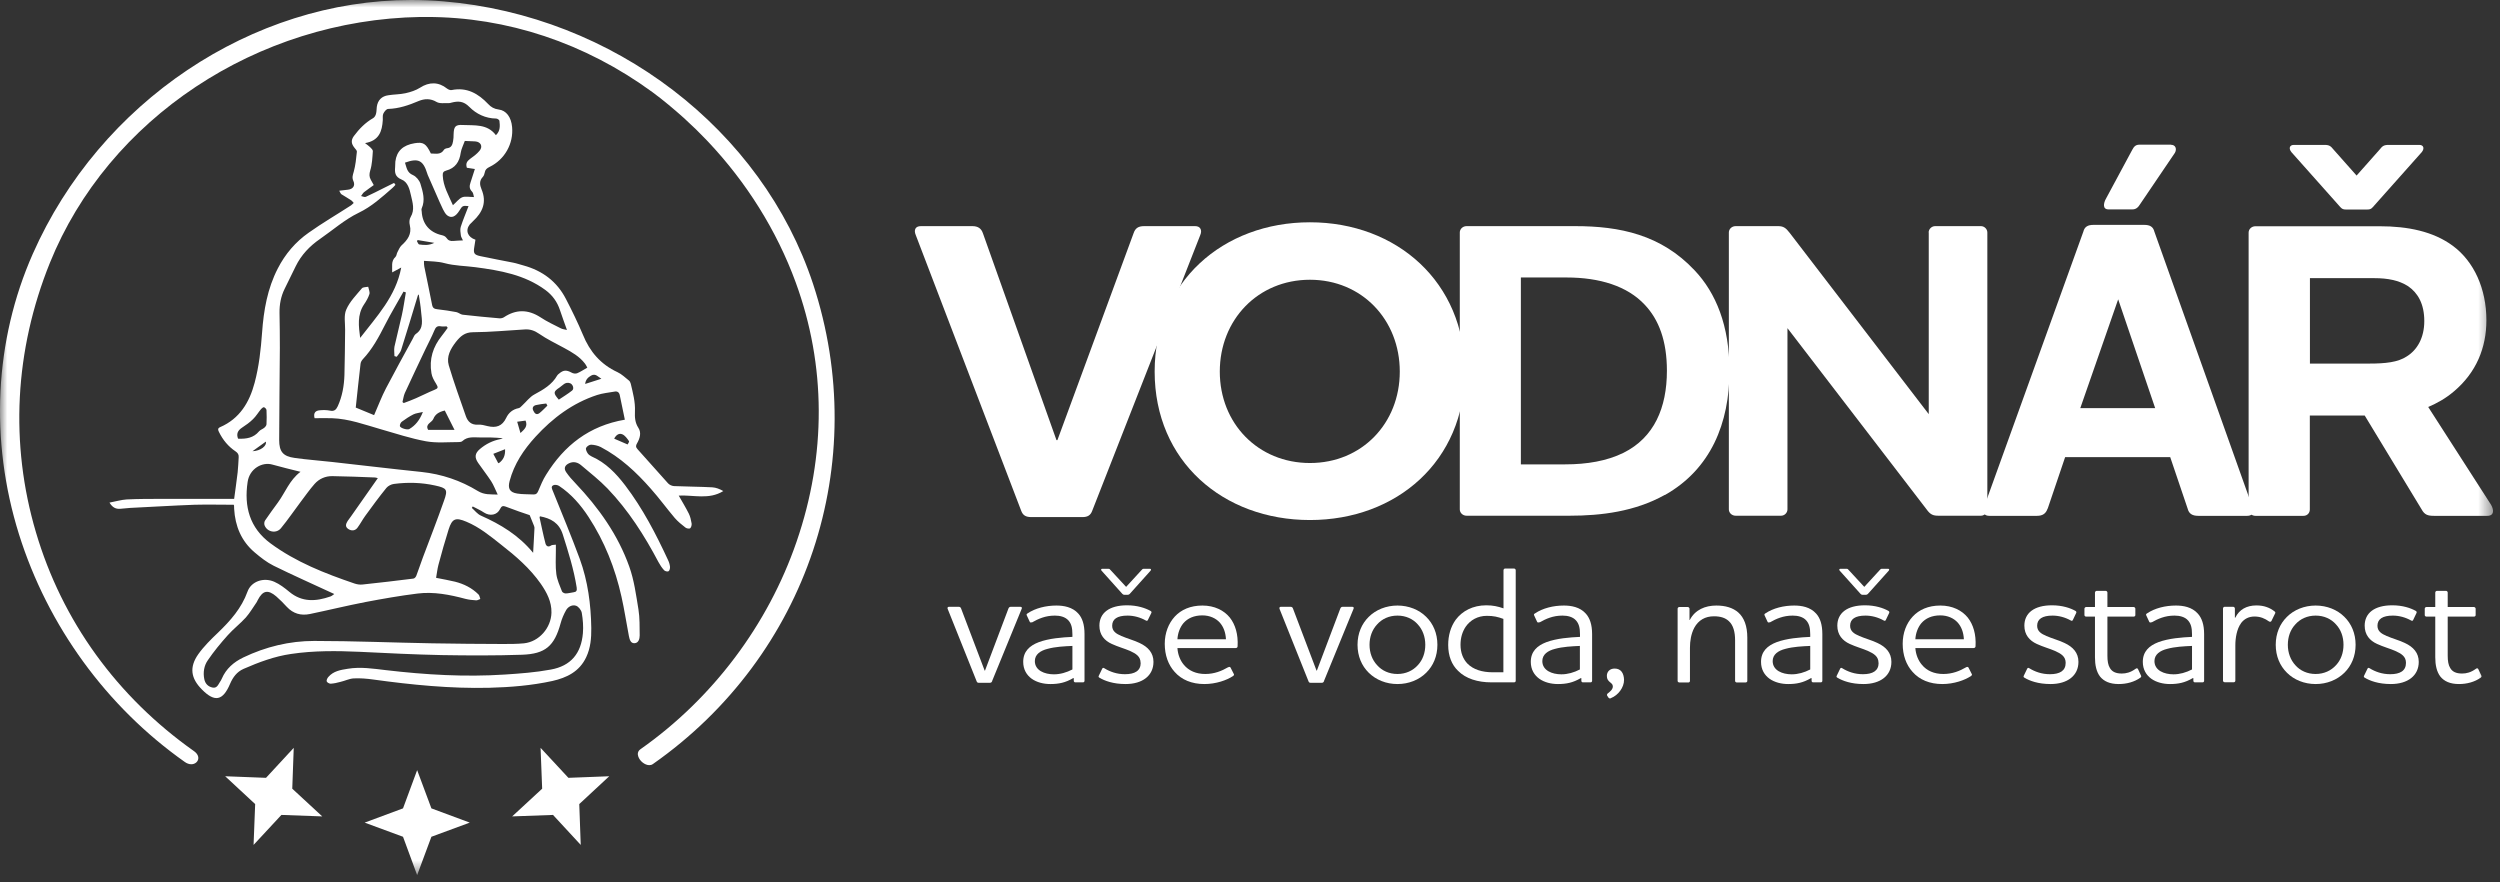 <svg width="170" height="60" viewBox="0 0 170 60" fill="none" xmlns="http://www.w3.org/2000/svg">
<rect x="0" y="0" width="170" height="60" fill="#333333" stroke="none"/>
<g clip-path="url(#clip0_6484_771)">
<mask id="mask0_6484_771" style="mask-type:luminance" maskUnits="userSpaceOnUse" x="0" y="0" width="170" height="60">
<path d="M169.538 0H0V59.508H169.538V0Z" fill="white"/>
</mask>
<g mask="url(#mask0_6484_771)">
<path d="M74.272 34.731C74.157 35.046 73.957 35.162 73.603 35.162H70.134C69.757 35.162 69.557 35.046 69.441 34.731L62.272 15.985C62.126 15.639 62.241 15.377 62.618 15.377H66.118C66.488 15.377 66.726 15.523 66.841 15.869L71.841 29.931H71.903L77.08 15.869C77.195 15.523 77.395 15.377 77.803 15.377H81.272C81.618 15.377 81.764 15.639 81.618 15.985L74.272 34.731Z" fill="white"/>
<path d="M89.077 35.362C83.177 35.362 78.516 31.369 78.516 25.269C78.516 19.169 83.169 15.116 89.077 15.116C94.985 15.116 99.608 19.192 99.608 25.269C99.608 31.346 94.977 35.362 89.077 35.362ZM89.077 19.023C85.546 19.023 82.946 21.739 82.946 25.269C82.946 28.8 85.554 31.485 89.077 31.485C92.6 31.485 95.185 28.792 95.185 25.269C95.185 21.746 92.608 19.023 89.077 19.023Z" fill="white"/>
<path d="M113.204 33.654C111.181 34.785 108.896 35.069 106.727 35.069H99.727C99.466 35.069 99.266 34.869 99.266 34.639V15.808C99.266 15.577 99.466 15.377 99.727 15.377H107.104C110.143 15.377 112.95 15.954 115.235 18.385C116.681 19.915 117.604 22.146 117.604 25.215C117.604 28.777 116.335 31.9 113.212 33.662L113.204 33.654ZM103.427 31.577H106.435C107.912 31.577 109.273 31.346 110.396 30.792C112.481 29.754 113.35 27.731 113.35 25.208C113.35 23.185 112.804 21.738 111.843 20.723C110.658 19.454 108.781 18.869 106.519 18.869H103.419V31.569L103.427 31.577Z" fill="white"/>
<path d="M131.147 15.808C131.147 15.577 131.355 15.377 131.586 15.377H134.709C134.939 15.377 135.139 15.577 135.139 15.808V34.639C135.139 34.869 134.932 35.069 134.709 35.069H131.816C131.47 35.069 131.27 35.008 131.009 34.639L121.547 22.315V34.639C121.547 34.869 121.347 35.069 121.116 35.069H118.024C117.762 35.069 117.562 34.869 117.562 34.639V15.808C117.562 15.577 117.762 15.377 118.024 15.377H120.916C121.262 15.377 121.439 15.492 121.701 15.838L131.155 28.162V15.808H131.147Z" fill="white"/>
<path d="M139.236 34.585C139.121 34.931 138.89 35.077 138.513 35.077H135.275C134.99 35.077 134.867 34.931 134.867 34.731C134.867 34.646 134.898 34.562 134.929 34.438L141.667 15.754C141.752 15.408 141.983 15.292 142.359 15.292H145.806C146.183 15.292 146.413 15.408 146.498 15.754L153.152 34.438C153.183 34.554 153.213 34.639 153.213 34.731C153.213 34.931 153.098 35.077 152.806 35.077H149.483C149.075 35.077 148.844 34.931 148.759 34.585L147.575 31.085H140.429L139.244 34.585H139.236ZM144.036 20.354L141.459 27.754H146.552L144.036 20.354Z" fill="white"/>
<path d="M165.114 27.669L169.391 34.323C169.591 34.669 169.622 35.077 169.129 35.077H165.514C165.106 35.077 164.875 35.015 164.675 34.646L160.799 28.254H157.068V34.646C157.068 34.877 156.899 35.077 156.637 35.077H153.368C153.106 35.077 152.906 34.877 152.906 34.646V15.815C152.906 15.585 153.106 15.385 153.368 15.385H161.814C163.722 15.385 165.46 15.731 166.791 16.715C168.237 17.785 169.075 19.639 169.075 21.777C169.075 23.654 168.383 25.331 166.875 26.608C166.299 27.1 165.722 27.415 165.114 27.677V27.669ZM157.075 18.908V24.723H161.122C162.191 24.723 163.06 24.639 163.668 24.231C164.36 23.8 164.852 22.985 164.852 21.831C164.852 20.677 164.422 19.923 163.752 19.462C163.122 19.054 162.337 18.915 161.468 18.915H157.075V18.908Z" fill="white"/>
<path d="M160.248 14.246H159.502C159.256 14.246 159.186 14.131 159.048 13.977L155.817 10.346C155.617 10.1 155.686 9.854 155.979 9.854H158.071C158.409 9.854 158.494 9.946 158.679 10.169L160.248 11.938L161.817 10.169C161.994 9.946 162.086 9.854 162.425 9.854H164.517C164.809 9.854 164.879 10.1 164.679 10.346L161.448 13.977C161.309 14.131 161.248 14.246 160.994 14.246H160.248Z" fill="white"/>
<path d="M147.633 9.846C147.94 9.846 148.04 10.131 147.894 10.392L145.548 13.854C145.402 14.092 145.263 14.239 145.002 14.239H143.379C142.956 14.239 143.048 13.808 143.186 13.546L144.986 10.2C145.11 9.962 145.225 9.838 145.486 9.838H147.633V9.846Z" fill="white"/>
<path fill-rule="evenodd" clip-rule="evenodd" d="M22.73 40.392C21.345 39.746 19.961 39.138 18.607 38.469C18.138 38.238 17.715 37.9 17.314 37.561C16.407 36.792 15.991 35.777 15.922 34.6C15.922 34.531 15.922 34.454 15.915 34.377C15.915 34.361 15.899 34.338 15.891 34.323C15.007 34.323 14.114 34.3 13.23 34.323C11.768 34.377 10.307 34.469 8.853 34.538C8.622 34.554 8.384 34.584 8.153 34.6C7.868 34.615 7.645 34.508 7.445 34.177C7.868 34.1 8.245 33.984 8.622 33.961C9.422 33.923 10.23 33.923 11.038 33.923C12.661 33.923 14.276 33.923 15.922 33.923C15.999 33.331 16.091 32.723 16.161 32.115C16.199 31.777 16.207 31.438 16.23 31.1C16.245 30.915 16.176 30.8 16.015 30.692C15.522 30.361 15.153 29.915 14.891 29.377C14.83 29.254 14.776 29.131 14.968 29.046C16.299 28.469 16.961 27.361 17.314 26.031C17.614 24.908 17.738 23.761 17.822 22.608C17.93 21.1 18.184 19.623 18.891 18.254C19.391 17.277 20.099 16.446 20.991 15.823C21.922 15.161 22.915 14.585 23.876 13.961C23.938 13.915 23.991 13.854 24.053 13.8C23.991 13.731 23.938 13.654 23.861 13.608C23.653 13.469 23.43 13.346 23.215 13.208C23.161 13.169 23.138 13.092 23.068 12.969C23.299 12.946 23.476 12.915 23.653 12.9C23.999 12.869 24.176 12.623 24.03 12.308C23.922 12.077 23.991 11.9 24.053 11.684C24.176 11.238 24.222 10.777 24.268 10.315C24.276 10.238 24.176 10.138 24.114 10.061C23.884 9.777 23.853 9.546 24.061 9.254C24.422 8.769 24.838 8.338 25.376 8.031C25.468 7.977 25.545 7.846 25.568 7.738C25.614 7.585 25.599 7.423 25.622 7.269C25.684 6.808 25.961 6.538 26.407 6.477C26.791 6.415 27.191 6.423 27.576 6.338C27.922 6.261 28.276 6.146 28.568 5.961C29.184 5.561 29.822 5.561 30.399 6.023C30.484 6.085 30.614 6.146 30.715 6.123C31.745 5.915 32.522 6.361 33.199 7.077C33.391 7.285 33.607 7.408 33.907 7.446C34.43 7.508 34.761 7.969 34.822 8.631C34.93 9.761 34.322 10.854 33.284 11.354C33.107 11.438 32.991 11.538 32.961 11.738C32.945 11.838 32.899 11.954 32.838 12.023C32.576 12.292 32.622 12.585 32.745 12.877C33.114 13.754 32.815 14.438 32.168 15.038C32.091 15.108 32.014 15.184 31.945 15.261C31.63 15.661 31.791 16.123 32.33 16.3C32.307 16.461 32.276 16.631 32.253 16.792C32.176 17.231 32.245 17.331 32.691 17.423C33.422 17.577 34.161 17.715 34.899 17.861C35.138 17.908 35.368 17.992 35.607 18.054C36.891 18.408 37.876 19.146 38.484 20.331C38.899 21.131 39.291 21.938 39.638 22.761C40.107 23.915 40.845 24.777 41.991 25.308C42.276 25.438 42.514 25.677 42.768 25.877C42.83 25.923 42.868 26.015 42.891 26.092C43.038 26.715 43.207 27.331 43.176 27.985C43.161 28.369 43.176 28.738 43.414 29.1C43.63 29.431 43.507 29.823 43.315 30.154C43.23 30.3 43.222 30.4 43.353 30.546C44.053 31.315 44.73 32.1 45.43 32.869C45.522 32.969 45.691 33.046 45.83 33.054C46.699 33.092 47.568 33.092 48.438 33.138C48.691 33.154 48.945 33.254 49.184 33.392C48.207 34 47.153 33.646 46.153 33.7C46.384 34.108 46.63 34.508 46.838 34.923C46.938 35.123 46.991 35.361 47.03 35.592C47.045 35.7 47.007 35.861 46.93 35.923C46.876 35.969 46.691 35.938 46.614 35.877C46.353 35.677 46.099 35.469 45.884 35.223C45.33 34.569 44.822 33.869 44.253 33.231C43.268 32.108 42.184 31.1 40.853 30.4C40.653 30.3 40.407 30.246 40.191 30.238C40.076 30.238 39.899 30.354 39.853 30.461C39.815 30.554 39.891 30.715 39.961 30.823C40.022 30.915 40.13 30.992 40.23 31.038C41.191 31.461 41.891 32.192 42.514 33.008C43.707 34.577 44.607 36.315 45.43 38.092C45.499 38.231 45.545 38.392 45.561 38.546C45.568 38.646 45.53 38.807 45.461 38.846C45.384 38.885 45.215 38.846 45.153 38.769C45.007 38.608 44.884 38.423 44.776 38.223C43.822 36.415 42.73 34.7 41.315 33.223C40.768 32.654 40.138 32.161 39.53 31.646C39.299 31.446 39.014 31.354 38.699 31.5C38.407 31.638 38.322 31.846 38.499 32.108C38.684 32.377 38.899 32.623 39.13 32.861C40.707 34.523 42.022 36.369 42.791 38.531C43.122 39.454 43.253 40.461 43.414 41.438C43.507 42.015 43.491 42.615 43.499 43.208C43.499 43.438 43.422 43.731 43.145 43.738C42.868 43.754 42.807 43.454 42.761 43.231C42.591 42.354 42.461 41.461 42.261 40.577C41.83 38.638 41.107 36.815 40.022 35.154C39.484 34.331 38.845 33.592 38.022 33.046C37.922 32.977 37.738 32.946 37.638 32.992C37.438 33.077 37.538 33.246 37.599 33.4C38.215 34.931 38.853 36.454 39.422 38C39.976 39.515 40.184 41.108 40.207 42.708C40.215 43.385 40.161 44.061 39.861 44.692C39.399 45.669 38.545 46.084 37.561 46.307C36.145 46.615 34.715 46.731 33.268 46.769C30.622 46.831 27.999 46.569 25.384 46.208C24.945 46.146 24.491 46.108 24.053 46.131C23.753 46.146 23.453 46.3 23.145 46.369C22.93 46.431 22.707 46.477 22.484 46.492C22.391 46.492 22.238 46.407 22.215 46.331C22.191 46.246 22.261 46.108 22.33 46.031C22.676 45.631 23.161 45.554 23.645 45.477C24.515 45.331 25.376 45.469 26.238 45.569C28.93 45.885 31.622 46.046 34.33 45.869C35.376 45.8 36.422 45.723 37.453 45.531C38.815 45.285 39.522 44.438 39.638 43.054C39.676 42.6 39.638 42.123 39.561 41.677C39.53 41.492 39.345 41.254 39.176 41.192C38.922 41.1 38.638 41.246 38.499 41.484C38.338 41.769 38.207 42.069 38.122 42.385C37.699 43.923 37.099 44.469 35.484 44.523C33.676 44.584 31.861 44.577 30.045 44.546C28.184 44.508 26.322 44.415 24.453 44.323C22.891 44.254 21.338 44.238 19.791 44.469C18.661 44.631 17.599 45.031 16.561 45.484C16.107 45.684 15.838 46.054 15.645 46.5C15.153 47.661 14.599 47.769 13.722 46.877C12.976 46.123 12.861 45.369 13.484 44.484C13.868 43.946 14.353 43.469 14.83 43.015C15.668 42.208 16.422 41.361 16.83 40.231C17.076 39.538 17.922 39.238 18.653 39.561C19.022 39.723 19.361 39.984 19.676 40.246C20.545 40.969 21.491 40.9 22.468 40.561C22.576 40.523 22.661 40.438 22.722 40.4L22.73 40.392ZM26.814 12.461C26.814 12.461 26.868 12.531 26.891 12.569C26.822 12.638 26.768 12.715 26.691 12.777C25.968 13.408 25.276 14.046 24.376 14.477C23.438 14.931 22.622 15.654 21.753 16.254C21.053 16.738 20.484 17.338 20.107 18.108C19.853 18.623 19.599 19.131 19.353 19.646C19.099 20.161 18.999 20.708 19.007 21.277C19.015 22.069 19.038 22.869 19.03 23.661C19.015 25.746 18.991 27.838 18.984 29.923C18.984 30.708 19.245 31.031 20.03 31.138C20.876 31.261 21.738 31.315 22.591 31.415C24.614 31.638 26.63 31.884 28.653 32.092C30.038 32.238 31.33 32.677 32.499 33.392C32.945 33.661 33.338 33.608 33.845 33.631C33.676 33.285 33.568 32.984 33.399 32.723C33.122 32.3 32.807 31.9 32.514 31.477C32.253 31.1 32.291 30.823 32.638 30.531C33.038 30.192 33.499 29.961 34.022 29.861C34.084 29.854 34.13 29.823 34.191 29.8C33.661 29.746 33.145 29.738 32.622 29.746C32.222 29.746 31.791 29.669 31.445 29.992C31.391 30.046 31.284 30.061 31.207 30.061C30.461 30.061 29.691 30.138 28.968 30.008C27.93 29.815 26.922 29.485 25.907 29.192C24.807 28.877 23.73 28.477 22.576 28.438C22.176 28.423 21.776 28.438 21.391 28.438C21.291 28.054 21.476 27.923 21.738 27.9C21.968 27.877 22.207 27.877 22.438 27.923C22.722 27.985 22.853 27.869 22.968 27.623C23.276 26.946 23.399 26.231 23.422 25.492C23.453 24.469 23.453 23.454 23.468 22.438C23.476 21.977 23.368 21.454 23.545 21.054C23.776 20.515 24.222 20.069 24.607 19.608C24.684 19.515 24.891 19.531 25.038 19.5C25.068 19.661 25.161 19.854 25.122 19.992C25.045 20.238 24.907 20.477 24.761 20.692C24.276 21.408 24.391 22.192 24.491 22.977C25.622 21.508 26.915 20.154 27.284 18.192C27.061 18.315 26.891 18.408 26.668 18.523C26.684 18.123 26.576 17.761 26.891 17.469C26.968 17.4 26.968 17.254 27.022 17.154C27.107 16.992 27.176 16.815 27.299 16.692C27.707 16.323 28.015 15.923 27.868 15.315C27.822 15.138 27.83 14.908 27.922 14.761C28.222 14.261 28.053 13.769 27.945 13.284C27.853 12.861 27.73 12.377 27.307 12.208C26.861 12.023 26.838 11.738 26.868 11.369C26.884 11.238 26.868 11.115 26.884 10.985C26.976 10.269 27.399 9.869 28.199 9.738C28.784 9.646 28.968 9.754 29.299 10.438C29.622 10.438 29.968 10.546 30.191 10.184C30.23 10.123 30.338 10.085 30.415 10.077C30.699 10.046 30.768 9.831 30.807 9.608C30.838 9.454 30.845 9.292 30.845 9.138C30.861 8.608 30.961 8.469 31.476 8.5C32.276 8.538 33.138 8.415 33.722 9.192C34.03 8.9 33.999 8.554 33.961 8.215C33.961 8.154 33.815 8.061 33.738 8.061C33.014 8.054 32.384 7.746 31.915 7.269C31.522 6.869 31.161 6.861 30.707 6.977C30.645 6.992 30.584 7.015 30.515 7.015C30.23 7 29.899 7.061 29.684 6.931C29.268 6.684 28.861 6.708 28.468 6.869C27.799 7.154 27.13 7.385 26.391 7.408C26.276 7.408 26.13 7.592 26.068 7.723C26.007 7.846 26.038 8.015 26.03 8.161C25.984 8.923 25.784 9.569 24.822 9.731C24.976 9.854 25.084 9.923 25.168 10.008C25.245 10.085 25.361 10.192 25.353 10.277C25.322 10.715 25.307 11.169 25.176 11.592C25.107 11.831 25.099 12.008 25.207 12.208C25.268 12.308 25.322 12.408 25.415 12.585C25.199 12.746 24.968 12.9 24.753 13.069C24.668 13.138 24.622 13.246 24.553 13.331C24.661 13.354 24.791 13.423 24.876 13.384C25.299 13.192 25.715 12.977 26.13 12.769C26.353 12.661 26.576 12.554 26.799 12.438L26.814 12.461ZM29.653 39.292C30.114 39.385 30.53 39.454 30.938 39.554C31.545 39.708 32.091 39.977 32.538 40.423C32.607 40.492 32.622 40.623 32.661 40.731C32.568 40.761 32.468 40.831 32.376 40.823C32.138 40.807 31.891 40.785 31.653 40.723C30.584 40.438 29.499 40.223 28.391 40.361C27.207 40.508 26.03 40.715 24.853 40.938C23.584 41.184 22.33 41.492 21.068 41.754C20.468 41.877 19.938 41.731 19.507 41.269C19.276 41.015 19.038 40.777 18.784 40.554C18.222 40.077 17.868 40.146 17.53 40.8C17.507 40.846 17.491 40.892 17.461 40.938C17.215 41.292 16.999 41.669 16.715 41.992C16.33 42.415 15.868 42.769 15.491 43.192C15.007 43.731 14.538 44.3 14.13 44.9C13.876 45.261 13.799 45.723 13.891 46.177C13.953 46.492 14.153 46.692 14.453 46.754C14.738 46.815 14.83 46.577 14.945 46.392C14.999 46.307 15.053 46.231 15.084 46.146C15.376 45.469 15.891 45.023 16.545 44.708C18.068 43.977 19.691 43.584 21.361 43.584C24.038 43.584 26.722 43.7 29.399 43.746C30.999 43.777 32.599 43.785 34.199 43.792C34.676 43.792 35.153 43.792 35.63 43.746C36.661 43.638 37.476 42.692 37.499 41.661C37.514 40.915 37.184 40.292 36.776 39.7C36.038 38.646 35.076 37.815 34.068 37.031C33.33 36.446 32.599 35.846 31.715 35.477C30.984 35.169 30.745 35.254 30.507 36C30.253 36.8 30.03 37.6 29.814 38.408C29.738 38.7 29.707 39 29.653 39.3V39.292ZM20.438 32.084C19.776 31.915 19.145 31.769 18.522 31.592C17.838 31.392 16.968 31.861 16.838 32.777C16.591 34.438 16.968 35.892 18.391 36.946C20.122 38.223 22.091 38.992 24.099 39.677C24.276 39.738 24.476 39.769 24.661 39.746C25.807 39.623 26.953 39.492 28.099 39.346C28.184 39.346 28.284 39.231 28.314 39.138C28.468 38.738 28.599 38.323 28.753 37.915C29.238 36.623 29.738 35.346 30.191 34.054C30.468 33.285 30.391 33.192 29.591 33.015C28.661 32.808 27.722 32.785 26.784 32.908C26.607 32.931 26.391 33.038 26.276 33.177C25.776 33.792 25.307 34.431 24.838 35.077C24.653 35.331 24.507 35.615 24.314 35.877C24.153 36.1 23.899 36.123 23.668 35.961C23.445 35.8 23.53 35.608 23.638 35.431C23.707 35.323 23.791 35.231 23.861 35.123C24.468 34.261 25.076 33.4 25.691 32.515C25.622 32.5 25.561 32.469 25.499 32.469C24.538 32.431 23.576 32.392 22.607 32.377C22.13 32.369 21.707 32.554 21.391 32.908C21.053 33.292 20.753 33.723 20.438 34.138C19.991 34.731 19.576 35.346 19.107 35.915C18.791 36.307 18.168 36.184 17.991 35.723C17.953 35.631 17.968 35.469 18.03 35.385C18.307 34.969 18.607 34.577 18.899 34.169C19.399 33.484 19.684 32.654 20.422 32.092L20.438 32.084ZM39.938 25C39.861 24.861 39.83 24.785 39.776 24.723C39.407 24.238 38.884 23.946 38.361 23.661C37.784 23.346 37.184 23.061 36.653 22.692C36.353 22.485 36.061 22.384 35.715 22.4C34.53 22.469 33.345 22.584 32.161 22.592C31.599 22.592 31.299 22.877 30.999 23.254C30.638 23.723 30.345 24.246 30.515 24.838C30.861 26 31.276 27.146 31.676 28.292C31.807 28.669 32.053 28.908 32.507 28.877C32.722 28.861 32.953 28.923 33.161 28.977C33.73 29.115 34.153 28.985 34.422 28.415C34.584 28.069 34.868 27.831 35.268 27.754C35.361 27.738 35.43 27.646 35.507 27.577C35.784 27.323 36.022 26.992 36.338 26.823C36.953 26.492 37.538 26.154 37.891 25.531C37.922 25.485 37.961 25.446 38.007 25.415C38.307 25.154 38.514 25.146 38.868 25.338C38.968 25.4 39.138 25.423 39.238 25.384C39.468 25.292 39.676 25.146 39.922 25.008L39.938 25ZM28.83 17.754C28.83 17.9 28.83 18.023 28.853 18.131C29.03 19 29.215 19.869 29.384 20.738C29.43 20.961 29.545 21.008 29.753 21.031C30.184 21.077 30.607 21.146 31.03 21.223C31.184 21.254 31.314 21.384 31.461 21.4C32.291 21.5 33.122 21.569 33.961 21.646C34.053 21.654 34.176 21.631 34.261 21.577C35.091 21.023 35.907 21.031 36.753 21.577C37.191 21.869 37.676 22.092 38.145 22.331C38.268 22.392 38.414 22.4 38.553 22.438C38.384 21.961 38.222 21.523 38.076 21.084C37.891 20.523 37.568 20.077 37.091 19.723C35.668 18.677 34.007 18.392 32.322 18.169C31.622 18.077 30.907 18.077 30.222 17.892C29.761 17.769 29.314 17.777 28.83 17.738V17.754ZM42.491 28.546C42.376 27.992 42.268 27.438 42.145 26.877C42.107 26.684 41.984 26.584 41.776 26.631C41.384 26.7 40.976 26.738 40.599 26.861C38.938 27.408 37.584 28.423 36.414 29.7C35.614 30.577 34.961 31.546 34.653 32.715C34.522 33.215 34.653 33.477 35.168 33.561C35.53 33.623 35.907 33.6 36.276 33.623C36.453 33.631 36.53 33.554 36.599 33.392C36.761 33.015 36.914 32.623 37.138 32.277C38.368 30.292 40.061 28.954 42.491 28.538V28.546ZM25.438 28.231C25.73 27.561 25.953 26.969 26.245 26.408C26.83 25.285 27.445 24.177 28.053 23.061C28.122 22.946 28.168 22.785 28.268 22.715C28.845 22.331 28.684 21.761 28.638 21.231C28.607 20.831 28.538 20.431 28.476 20.023C28.415 20.061 28.407 20.1 28.399 20.138C28.03 21.361 27.661 22.584 27.276 23.8C27.222 23.969 27.084 24.108 26.976 24.261C26.93 24.246 26.876 24.231 26.822 24.215C26.822 24 26.784 23.785 26.822 23.577C26.976 22.861 27.168 22.161 27.322 21.446C27.438 20.931 27.507 20.408 27.599 19.884C27.545 19.869 27.491 19.846 27.438 19.831C27.022 20.584 26.568 21.323 26.184 22.084C25.761 22.915 25.322 23.738 24.676 24.423C24.591 24.515 24.522 24.638 24.515 24.754C24.399 25.738 24.299 26.723 24.191 27.715C24.622 27.892 25.038 28.061 25.422 28.223L25.438 28.231ZM31.484 16.354C31.415 16.2 31.345 16.108 31.338 16C31.314 15.815 31.276 15.608 31.33 15.431C31.484 14.946 31.684 14.485 31.861 14.015C31.468 13.977 31.445 13.985 31.238 14.323C30.984 14.731 30.707 14.861 30.422 14.654C30.291 14.561 30.199 14.377 30.122 14.231C29.961 13.9 29.814 13.561 29.668 13.223C29.476 12.777 29.276 12.338 29.084 11.892C29.076 11.861 29.061 11.831 29.053 11.8C28.776 10.9 28.445 10.731 27.538 11.061C27.653 11.384 27.661 11.731 28.084 11.908C28.299 12 28.522 12.269 28.591 12.5C28.753 13.038 28.93 13.6 28.676 14.169C28.645 14.231 28.668 14.315 28.676 14.384C28.722 15.238 29.222 15.808 30.045 15.992C30.161 16.015 30.291 16.077 30.353 16.169C30.476 16.354 30.622 16.408 30.838 16.384C31.038 16.361 31.238 16.361 31.507 16.346L31.484 16.354ZM37.799 37.038V37.446C37.799 37.969 37.761 38.508 37.83 39.031C37.884 39.438 38.068 39.831 38.215 40.215C38.245 40.285 38.376 40.354 38.461 40.354C38.638 40.354 38.815 40.3 38.991 40.277C39.199 40.254 39.245 40.161 39.215 39.954C39.022 38.715 38.645 37.531 38.268 36.338C38.014 35.546 37.453 35.246 36.715 35.108C36.715 35.138 36.684 35.169 36.691 35.192C36.822 35.777 36.938 36.369 37.091 36.954C37.138 37.123 37.268 37.238 37.476 37.092C37.538 37.046 37.653 37.061 37.791 37.038H37.799ZM31.745 11.4C31.653 11.115 31.761 10.961 31.961 10.808C32.191 10.646 32.43 10.469 32.607 10.254C32.853 9.961 32.699 9.646 32.315 9.615C32.068 9.6 31.814 9.592 31.607 9.584C31.499 9.884 31.368 10.131 31.33 10.384C31.245 11.008 30.953 11.438 30.338 11.6C30.138 11.654 30.099 11.754 30.107 11.938C30.138 12.654 30.491 13.254 30.799 13.954C31.038 13.746 31.207 13.508 31.43 13.415C31.645 13.331 31.922 13.4 32.23 13.4C32.191 13.284 32.191 13.115 32.099 13.031C31.907 12.838 31.915 12.646 31.991 12.423C32.084 12.123 32.184 11.823 32.291 11.492C32.084 11.461 31.915 11.431 31.745 11.408V11.4ZM30.445 22.292C30.445 22.292 30.391 22.223 30.368 22.192C30.245 22.192 30.114 22.215 29.991 22.192C29.738 22.138 29.622 22.246 29.53 22.485C29.353 22.915 29.13 23.323 28.93 23.746C28.461 24.738 27.984 25.731 27.53 26.723C27.445 26.915 27.422 27.131 27.368 27.338C27.399 27.361 27.422 27.384 27.453 27.408C27.738 27.3 28.022 27.2 28.291 27.077C28.707 26.9 29.107 26.684 29.53 26.515C29.799 26.408 29.814 26.354 29.653 26.092C29.515 25.869 29.376 25.631 29.338 25.377C29.176 24.423 29.438 23.584 30.045 22.831C30.184 22.661 30.314 22.469 30.445 22.292ZM36.022 35.031C35.799 34.954 35.545 34.869 35.299 34.785C34.991 34.677 34.684 34.561 34.376 34.446C34.199 34.377 34.099 34.415 34.007 34.608C33.807 35.031 33.315 35.115 32.914 34.854C32.676 34.692 32.399 34.577 32.145 34.438C32.122 34.477 32.107 34.508 32.084 34.538C32.284 34.715 32.461 34.954 32.699 35.061C34.038 35.654 35.268 36.392 36.253 37.592C36.284 36.992 36.322 36.438 36.345 35.885C36.345 35.846 36.322 35.807 36.315 35.761C36.222 35.531 36.13 35.3 36.022 35.038V35.031ZM16.199 29.831C16.753 29.854 17.245 29.777 17.614 29.331C17.707 29.223 17.868 29.177 17.976 29.084C18.045 29.023 18.122 28.931 18.122 28.846C18.138 28.531 18.138 28.208 18.122 27.892C18.122 27.815 18.03 27.723 17.953 27.692C17.907 27.677 17.807 27.754 17.753 27.815C17.568 28.038 17.415 28.3 17.207 28.5C16.984 28.723 16.722 28.908 16.453 29.084C16.161 29.277 16.061 29.508 16.191 29.838L16.199 29.831ZM30.245 27.915C29.83 28.015 29.591 28.177 29.468 28.485C29.368 28.738 28.884 28.831 29.114 29.231H30.907C30.661 28.738 30.453 28.323 30.245 27.915ZM28.753 28.015C28.484 28.084 28.284 28.092 28.114 28.177C27.838 28.315 27.576 28.492 27.322 28.677C27.245 28.731 27.184 28.877 27.191 28.969C27.207 29.108 27.691 29.254 27.83 29.177C28.245 28.931 28.53 28.584 28.753 28.023V28.015ZM37.999 27.177C38.299 26.977 38.614 26.785 38.899 26.561C39.061 26.438 38.961 26.138 38.768 26.061C38.43 25.938 38.261 26.215 38.045 26.354C37.614 26.638 37.614 26.731 37.999 27.177ZM34.345 30.546C34.053 30.661 33.799 30.761 33.545 30.861C33.653 31.061 33.753 31.261 33.861 31.461C33.868 31.477 33.891 31.485 33.914 31.5C34.215 31.285 34.368 31 34.345 30.554V30.546ZM37.222 27.584C37.191 27.538 37.168 27.492 37.145 27.438C36.907 27.469 36.668 27.492 36.445 27.546C36.253 27.592 36.168 27.738 36.268 27.931C36.353 28.108 36.476 28.246 36.684 28.092C36.876 27.938 37.045 27.754 37.23 27.577L37.222 27.584ZM41.768 29.831C42.068 29.961 42.345 30.077 42.676 30.223C42.699 30.177 42.807 30.038 42.768 29.992C42.645 29.815 42.499 29.608 42.315 29.531C42.076 29.431 41.884 29.6 41.768 29.823V29.831ZM40.899 25.761C40.676 25.631 40.499 25.369 40.199 25.538C39.984 25.661 39.822 25.815 39.791 26.108C40.184 25.985 40.545 25.869 40.899 25.754V25.761ZM35.168 28.677C35.245 28.946 35.315 29.184 35.391 29.446C35.653 29.2 35.907 29 35.738 28.6C35.568 28.623 35.391 28.646 35.176 28.677H35.168ZM29.538 16.515C29.099 16.438 28.745 16.384 28.399 16.323C28.384 16.346 28.368 16.377 28.353 16.4C28.399 16.477 28.445 16.615 28.507 16.623C28.83 16.669 29.161 16.7 29.53 16.515H29.538ZM17.168 30.684C17.73 30.661 18.161 30.308 18.076 30.031C17.799 30.231 17.515 30.431 17.168 30.684Z" fill="white"/>
<path d="M54.168 36.831C52.222 42.5 48.445 47.508 43.553 50.946C43.345 51.092 43.353 51.292 43.399 51.431C43.499 51.754 43.853 52.031 44.153 52.031C44.245 52.031 44.322 52.008 44.399 51.954C54.914 44.585 59.291 31.469 55.291 19.315C51.822 8.8 41.722 1.069 30.161 0.092C29.43 0.031 28.691 0 27.961 0C17.138 0 6.791 6.938 2.23 17.262C-0.378 23.162 -0.709 29.931 1.291 36.331C3.245 42.562 7.245 48.062 12.568 51.815C12.707 51.915 12.861 51.969 13.007 51.969C13.222 51.969 13.407 51.846 13.468 51.661C13.53 51.462 13.43 51.246 13.191 51.077C7.945 47.369 4.222 42.223 2.445 36.2C0.661 30.169 0.991 23.831 3.391 17.877C7.353 8.062 17.484 1.338 28.591 1.154C28.73 1.154 28.876 1.154 29.015 1.154C34.484 1.154 39.784 2.923 44.361 6.262C45.114 6.815 45.83 7.423 46.53 8.046C46.584 8.092 46.63 8.138 46.676 8.185C47.122 8.592 47.561 9.015 47.976 9.454C48.038 9.515 48.091 9.577 48.153 9.638C50.753 12.392 52.815 15.669 54.107 19.2C56.176 24.846 56.199 30.939 54.168 36.831Z" fill="white"/>
<path d="M67.472 46.308C67.426 46.408 67.395 46.431 67.287 46.431H66.572C66.48 46.431 66.434 46.408 66.403 46.308L64.449 41.423C64.411 41.354 64.426 41.261 64.526 41.261H65.188C65.28 41.261 65.334 41.308 65.357 41.385L66.957 45.6H66.98L68.572 41.385C68.603 41.308 68.649 41.261 68.741 41.261H69.388C69.503 41.261 69.503 41.354 69.465 41.423L67.465 46.308H67.472Z" fill="white"/>
<path d="M70.178 42.308C70.101 42.354 70.04 42.331 70.017 42.269L69.824 41.854C69.793 41.785 69.801 41.754 69.878 41.708C70.401 41.354 71.132 41.177 71.832 41.177C72.317 41.177 72.924 41.269 73.332 41.731C73.594 42.023 73.747 42.462 73.747 43.115V46.3C73.747 46.354 73.701 46.4 73.647 46.4H73.117C73.063 46.4 73.017 46.354 73.017 46.3V46.115H72.97C72.447 46.423 71.993 46.515 71.424 46.515C70.955 46.515 70.501 46.4 70.155 46.154C69.817 45.908 69.578 45.531 69.578 45.008C69.578 44.3 70.009 43.908 70.632 43.669C71.324 43.408 72.247 43.338 72.924 43.308V43.138C72.924 42.685 72.847 42.415 72.663 42.2C72.432 41.938 72.07 41.861 71.732 41.861C71.086 41.861 70.609 42.077 70.178 42.323V42.308ZM72.924 45.523V43.923C72.386 43.946 71.755 43.977 71.232 44.123C70.747 44.246 70.37 44.5 70.37 44.954C70.37 45.592 71.032 45.854 71.663 45.854C72.094 45.854 72.524 45.731 72.924 45.523Z" fill="white"/>
<path d="M77.559 45.069C77.559 44.638 77.243 44.446 76.836 44.261C76.505 44.115 76.005 43.977 75.597 43.785C75.105 43.562 74.759 43.169 74.759 42.546C74.759 41.685 75.428 41.161 76.636 41.161C77.336 41.161 77.882 41.346 78.228 41.538C78.313 41.585 78.313 41.631 78.29 41.685L78.059 42.154C78.028 42.223 77.982 42.231 77.913 42.192C77.528 41.977 77.097 41.861 76.674 41.861C75.966 41.861 75.628 42.1 75.628 42.554C75.628 42.931 75.913 43.1 76.251 43.246C76.636 43.415 77.151 43.554 77.49 43.723C78.067 43.992 78.436 44.392 78.436 45.008C78.436 45.938 77.697 46.515 76.536 46.515C75.697 46.515 75.105 46.292 74.766 46.085C74.697 46.054 74.69 46.008 74.72 45.946L74.943 45.485C74.974 45.415 75.02 45.392 75.09 45.438C75.474 45.677 75.943 45.846 76.497 45.846C77.166 45.846 77.567 45.615 77.567 45.077L77.559 45.069Z" fill="white"/>
<path d="M83.511 45.377C83.603 45.323 83.657 45.354 83.68 45.4L83.895 45.823C83.934 45.877 83.911 45.923 83.849 45.969C83.426 46.254 82.688 46.515 81.895 46.515C81.042 46.515 80.342 46.223 79.872 45.685C79.442 45.208 79.203 44.554 79.203 43.777C79.203 43.046 79.457 42.392 79.888 41.923C80.319 41.462 80.942 41.177 81.765 41.177C82.588 41.177 83.234 41.508 83.626 41.992C84.003 42.469 84.203 43.138 84.157 43.946C84.157 44.023 84.103 44.069 84.019 44.069H80.065C80.095 44.5 80.242 44.9 80.503 45.208C80.834 45.608 81.334 45.831 81.957 45.831C82.58 45.831 83.08 45.623 83.503 45.377H83.511ZM83.365 43.469C83.342 43 83.195 42.615 82.942 42.331C82.68 42.046 82.272 41.846 81.757 41.846C81.188 41.846 80.757 42.046 80.472 42.377C80.234 42.661 80.088 43.062 80.065 43.469H83.357H83.365Z" fill="white"/>
<path d="M90.039 46.308C89.993 46.408 89.962 46.431 89.854 46.431H89.139C89.047 46.431 89.001 46.408 88.97 46.308L87.016 41.423C86.985 41.354 86.993 41.261 87.093 41.261H87.754C87.847 41.261 87.901 41.308 87.924 41.385L89.524 45.6H89.547L91.139 41.385C91.17 41.308 91.216 41.261 91.308 41.261H91.954C92.07 41.261 92.07 41.354 92.031 41.423L90.031 46.308H90.039Z" fill="white"/>
<path d="M93.074 41.946C93.559 41.462 94.259 41.177 95.028 41.177C95.797 41.177 96.497 41.462 96.982 41.946C97.459 42.415 97.743 43.069 97.743 43.846C97.743 44.623 97.459 45.277 96.982 45.746C96.497 46.231 95.797 46.515 95.028 46.515C94.259 46.515 93.566 46.231 93.074 45.746C92.597 45.277 92.312 44.623 92.312 43.846C92.312 43.069 92.597 42.415 93.074 41.946ZM93.643 45.231C93.974 45.608 94.459 45.831 95.028 45.831C95.597 45.831 96.082 45.6 96.412 45.231C96.743 44.877 96.92 44.392 96.92 43.846C96.92 43.3 96.736 42.815 96.412 42.462C96.082 42.085 95.597 41.861 95.028 41.861C94.459 41.861 93.974 42.085 93.643 42.462C93.312 42.815 93.128 43.3 93.128 43.846C93.128 44.392 93.312 44.877 93.643 45.231Z" fill="white"/>
<path d="M101.415 46.4C100.492 46.4 99.677 46.154 99.146 45.615C98.723 45.208 98.477 44.615 98.477 43.854C98.477 43.215 98.646 42.615 98.992 42.138C99.438 41.546 100.153 41.161 101.069 41.161C101.523 41.161 101.861 41.238 102.238 41.369V38.777C102.238 38.723 102.284 38.661 102.338 38.661H102.953C103.023 38.661 103.069 38.715 103.069 38.777V46.3C103.069 46.354 103.023 46.4 102.953 46.4H101.423H101.415ZM102.23 45.708V42.085C101.853 41.946 101.561 41.877 101.107 41.877C100.492 41.877 99.984 42.161 99.669 42.615C99.446 42.946 99.315 43.354 99.315 43.846C99.315 44.4 99.5 44.823 99.784 45.123C100.184 45.531 100.792 45.715 101.5 45.715H102.238L102.23 45.708Z" fill="white"/>
<path d="M104.678 42.308C104.601 42.354 104.54 42.331 104.517 42.269L104.325 41.854C104.294 41.785 104.301 41.754 104.386 41.708C104.909 41.354 105.632 41.177 106.34 41.177C106.825 41.177 107.432 41.269 107.84 41.731C108.101 42.023 108.263 42.462 108.263 43.115V46.3C108.263 46.354 108.217 46.4 108.163 46.4H107.632C107.578 46.4 107.532 46.354 107.532 46.3V46.115H107.486C106.963 46.423 106.509 46.515 105.94 46.515C105.471 46.515 105.017 46.4 104.671 46.154C104.332 45.908 104.094 45.531 104.094 45.008C104.094 44.3 104.525 43.908 105.148 43.669C105.84 43.408 106.763 43.338 107.44 43.308V43.138C107.44 42.685 107.363 42.415 107.178 42.2C106.955 41.938 106.586 41.861 106.248 41.861C105.601 41.861 105.125 42.077 104.694 42.323L104.678 42.308ZM107.432 45.523V43.923C106.901 43.946 106.263 43.977 105.74 44.123C105.255 44.246 104.878 44.5 104.878 44.954C104.878 45.592 105.54 45.854 106.171 45.854C106.601 45.854 107.032 45.731 107.432 45.523Z" fill="white"/>
<path d="M109.55 47.477C109.473 47.5 109.427 47.5 109.381 47.446L109.289 47.308C109.258 47.239 109.281 47.192 109.335 47.146C109.481 47.031 109.673 46.885 109.673 46.677C109.673 46.385 109.266 46.416 109.266 45.962C109.266 45.669 109.473 45.462 109.796 45.462C110.227 45.462 110.419 45.777 110.435 46.223C110.443 46.746 110.035 47.277 109.55 47.469V47.477Z" fill="white"/>
<path d="M114.917 42.138C115.27 41.469 115.947 41.177 116.709 41.177C117.324 41.177 117.832 41.323 118.201 41.646C118.601 42 118.817 42.569 118.817 43.361V46.308C118.817 46.361 118.763 46.408 118.701 46.408H118.101C118.047 46.408 117.986 46.361 117.986 46.308V43.546C117.986 42.977 117.87 42.523 117.563 42.238C117.332 42.023 117.017 41.908 116.547 41.908C115.955 41.908 115.494 42.169 115.209 42.692C114.994 43.1 114.917 43.592 114.917 44.046V46.308C114.917 46.361 114.87 46.408 114.817 46.408H114.194C114.14 46.408 114.078 46.361 114.078 46.308V41.392C114.078 41.331 114.132 41.277 114.194 41.277H114.77C114.824 41.277 114.886 41.331 114.886 41.392V42.154H114.917V42.138Z" fill="white"/>
<path d="M120.35 42.308C120.273 42.354 120.212 42.331 120.188 42.269L119.996 41.854C119.965 41.785 119.973 41.754 120.05 41.708C120.573 41.354 121.296 41.177 122.004 41.177C122.496 41.177 123.096 41.269 123.504 41.731C123.765 42.023 123.919 42.462 123.919 43.115V46.3C123.919 46.354 123.873 46.4 123.819 46.4H123.288C123.235 46.4 123.188 46.354 123.188 46.3V46.115H123.142C122.619 46.423 122.165 46.515 121.596 46.515C121.135 46.515 120.673 46.4 120.327 46.154C119.988 45.908 119.75 45.531 119.75 45.008C119.75 44.3 120.181 43.908 120.804 43.669C121.496 43.408 122.419 43.338 123.096 43.308V43.138C123.096 42.685 123.019 42.415 122.835 42.2C122.612 41.938 122.242 41.861 121.904 41.861C121.258 41.861 120.781 42.077 120.35 42.323V42.308ZM123.096 45.523V43.923C122.565 43.946 121.927 43.977 121.404 44.123C120.919 44.246 120.542 44.5 120.542 44.954C120.542 45.592 121.204 45.854 121.835 45.854C122.265 45.854 122.696 45.731 123.096 45.523Z" fill="white"/>
<path d="M127.738 45.069C127.738 44.638 127.423 44.446 127.015 44.261C126.685 44.115 126.185 43.977 125.777 43.785C125.292 43.562 124.938 43.169 124.938 42.546C124.938 41.685 125.608 41.161 126.815 41.161C127.523 41.161 128.062 41.346 128.408 41.538C128.485 41.585 128.485 41.631 128.462 41.685L128.238 42.154C128.208 42.223 128.162 42.231 128.092 42.192C127.708 41.977 127.277 41.861 126.854 41.861C126.146 41.861 125.808 42.1 125.808 42.554C125.808 42.931 126.092 43.1 126.431 43.246C126.815 43.415 127.331 43.554 127.669 43.723C128.246 43.992 128.615 44.392 128.615 45.008C128.615 45.938 127.877 46.515 126.715 46.515C125.877 46.515 125.285 46.292 124.946 46.085C124.877 46.054 124.869 46.008 124.9 45.946L125.123 45.485C125.154 45.415 125.2 45.392 125.269 45.438C125.654 45.677 126.123 45.846 126.677 45.846C127.346 45.846 127.746 45.615 127.746 45.077L127.738 45.069Z" fill="white"/>
<path d="M133.691 45.377C133.783 45.323 133.837 45.354 133.86 45.4L134.075 45.823C134.114 45.877 134.091 45.923 134.029 45.969C133.606 46.254 132.867 46.515 132.075 46.515C131.221 46.515 130.521 46.223 130.052 45.685C129.621 45.208 129.383 44.554 129.383 43.777C129.383 43.046 129.629 42.392 130.067 41.923C130.498 41.462 131.121 41.177 131.944 41.177C132.767 41.177 133.414 41.508 133.806 41.992C134.183 42.469 134.383 43.138 134.337 43.946C134.337 44.023 134.275 44.069 134.198 44.069H130.244C130.275 44.5 130.429 44.9 130.691 45.208C131.021 45.608 131.521 45.831 132.144 45.831C132.767 45.831 133.267 45.623 133.691 45.377ZM133.544 43.469C133.521 43 133.375 42.615 133.121 42.331C132.86 42.046 132.452 41.846 131.937 41.846C131.367 41.846 130.937 42.046 130.652 42.377C130.414 42.661 130.267 43.062 130.244 43.469H133.537H133.544Z" fill="white"/>
<path d="M140.465 45.069C140.465 44.638 140.15 44.446 139.734 44.261C139.403 44.115 138.903 43.977 138.496 43.785C138.011 43.562 137.657 43.169 137.657 42.546C137.657 41.685 138.326 41.161 139.534 41.161C140.242 41.161 140.78 41.346 141.126 41.538C141.203 41.585 141.203 41.631 141.18 41.685L140.957 42.154C140.926 42.223 140.88 42.231 140.811 42.192C140.426 41.977 139.996 41.861 139.573 41.861C138.873 41.861 138.526 42.1 138.526 42.554C138.526 42.931 138.811 43.1 139.15 43.246C139.534 43.415 140.05 43.554 140.388 43.723C140.965 43.992 141.334 44.392 141.334 45.008C141.334 45.938 140.596 46.515 139.434 46.515C138.596 46.515 138.003 46.292 137.665 46.085C137.596 46.054 137.588 46.008 137.619 45.946L137.842 45.485C137.873 45.415 137.919 45.392 137.988 45.438C138.373 45.677 138.842 45.846 139.396 45.846C140.065 45.846 140.465 45.615 140.465 45.077V45.069Z" fill="white"/>
<path d="M143.304 44.592C143.304 44.946 143.35 45.231 143.473 45.423C143.619 45.677 143.873 45.8 144.281 45.8C144.588 45.8 144.881 45.723 145.211 45.485C145.288 45.423 145.35 45.438 145.381 45.492L145.588 45.938C145.619 45.992 145.604 46.038 145.542 46.085C145.142 46.369 144.619 46.515 144.073 46.515C143.458 46.515 143.065 46.323 142.811 46.015C142.55 45.685 142.458 45.208 142.458 44.7V41.931H141.858C141.804 41.931 141.742 41.885 141.742 41.831V41.392C141.742 41.331 141.804 41.277 141.858 41.277H142.458V40.292C142.458 40.238 142.519 40.177 142.573 40.177H143.188C143.242 40.177 143.304 40.231 143.304 40.292V41.277H145.088C145.142 41.277 145.204 41.331 145.204 41.392V41.831C145.204 41.885 145.15 41.931 145.088 41.931H143.304V44.6V44.592Z" fill="white"/>
<path d="M146.303 42.308C146.226 42.354 146.165 42.331 146.142 42.269L145.949 41.854C145.919 41.785 145.926 41.754 146.003 41.708C146.526 41.354 147.249 41.177 147.957 41.177C148.449 41.177 149.049 41.269 149.457 41.731C149.719 42.023 149.88 42.462 149.88 43.115V46.3C149.88 46.354 149.834 46.4 149.78 46.4H149.249C149.196 46.4 149.149 46.354 149.149 46.3V46.115H149.103C148.58 46.423 148.126 46.515 147.557 46.515C147.096 46.515 146.634 46.4 146.288 46.154C145.949 45.908 145.711 45.531 145.711 45.008C145.711 44.3 146.142 43.908 146.765 43.669C147.457 43.408 148.38 43.338 149.057 43.308V43.138C149.057 42.685 148.98 42.415 148.796 42.2C148.572 41.938 148.203 41.861 147.865 41.861C147.219 41.861 146.742 42.077 146.311 42.323L146.303 42.308ZM149.057 45.523V43.923C148.519 43.946 147.888 43.977 147.365 44.123C146.88 44.246 146.503 44.5 146.503 44.954C146.503 45.592 147.165 45.854 147.796 45.854C148.226 45.854 148.657 45.731 149.057 45.523Z" fill="white"/>
<path d="M152.387 42.385C152.103 42.769 152.003 43.385 152.003 43.885V46.292C152.003 46.346 151.956 46.392 151.903 46.392H151.279C151.226 46.392 151.164 46.346 151.164 46.292V41.377C151.164 41.315 151.218 41.261 151.279 41.261H151.856C151.91 41.261 151.972 41.315 151.972 41.377V42H152.003C152.264 41.454 152.764 41.169 153.441 41.169C153.941 41.169 154.341 41.315 154.672 41.577C154.726 41.623 154.741 41.669 154.703 41.723L154.456 42.231C154.426 42.285 154.356 42.3 154.287 42.254C154.018 42.062 153.71 41.923 153.31 41.923C152.933 41.923 152.618 42.069 152.387 42.377V42.385Z" fill="white"/>
<path d="M155.512 41.946C155.996 41.462 156.696 41.177 157.465 41.177C158.235 41.177 158.935 41.462 159.419 41.946C159.896 42.415 160.181 43.069 160.181 43.846C160.181 44.623 159.896 45.277 159.419 45.746C158.927 46.231 158.235 46.515 157.465 46.515C156.696 46.515 155.996 46.231 155.512 45.746C155.035 45.277 154.75 44.623 154.75 43.846C154.75 43.069 155.035 42.415 155.512 41.946ZM156.081 45.231C156.412 45.608 156.896 45.831 157.465 45.831C158.035 45.831 158.519 45.6 158.85 45.231C159.181 44.877 159.358 44.392 159.358 43.846C159.358 43.3 159.181 42.815 158.85 42.462C158.519 42.085 158.035 41.861 157.465 41.861C156.896 41.861 156.412 42.085 156.081 42.462C155.75 42.815 155.573 43.3 155.573 43.846C155.573 44.392 155.758 44.877 156.081 45.231Z" fill="white"/>
<path d="M163.606 45.069C163.606 44.638 163.29 44.446 162.875 44.261C162.544 44.115 162.044 43.977 161.636 43.785C161.144 43.562 160.798 43.169 160.798 42.546C160.798 41.685 161.467 41.161 162.675 41.161C163.382 41.161 163.921 41.346 164.267 41.538C164.344 41.585 164.344 41.631 164.321 41.685L164.098 42.154C164.067 42.223 164.021 42.231 163.952 42.192C163.567 41.977 163.136 41.861 162.713 41.861C162.013 41.861 161.667 42.1 161.667 42.554C161.667 42.931 161.952 43.1 162.29 43.246C162.675 43.415 163.19 43.554 163.529 43.723C164.106 43.992 164.475 44.392 164.475 45.008C164.475 45.938 163.736 46.515 162.575 46.515C161.736 46.515 161.144 46.292 160.806 46.085C160.736 46.054 160.729 46.008 160.759 45.946L160.982 45.485C161.013 45.415 161.059 45.392 161.129 45.438C161.513 45.677 161.982 45.846 162.536 45.846C163.206 45.846 163.606 45.615 163.606 45.077V45.069Z" fill="white"/>
<path d="M166.444 44.592C166.444 44.946 166.491 45.231 166.614 45.423C166.76 45.677 167.014 45.8 167.421 45.8C167.729 45.8 168.021 45.723 168.352 45.485C168.429 45.423 168.491 45.438 168.521 45.492L168.729 45.938C168.76 45.992 168.737 46.038 168.683 46.085C168.283 46.369 167.76 46.515 167.214 46.515C166.598 46.515 166.206 46.323 165.952 46.015C165.691 45.685 165.598 45.208 165.598 44.7V41.931H164.998C164.944 41.931 164.883 41.885 164.883 41.831V41.392C164.883 41.331 164.937 41.277 164.998 41.277H165.598V40.292C165.598 40.238 165.652 40.177 165.714 40.177H166.329C166.383 40.177 166.444 40.231 166.444 40.292V41.277H168.229C168.283 41.277 168.344 41.331 168.344 41.392V41.831C168.344 41.885 168.29 41.931 168.229 41.931H166.444V44.6V44.592Z" fill="white"/>
<path fill-rule="evenodd" clip-rule="evenodd" d="M28.366 59.508L27.405 56.9L24.797 55.938L27.405 54.969L28.366 52.369L29.335 54.969L31.943 55.938L29.335 56.9L28.366 59.508Z" fill="white"/>
<path fill-rule="evenodd" clip-rule="evenodd" d="M17.243 57.454L17.351 54.677L15.312 52.785L18.089 52.892L19.974 50.854L19.874 53.631L21.913 55.515L19.136 55.415L17.243 57.454Z" fill="white"/>
<path fill-rule="evenodd" clip-rule="evenodd" d="M39.49 57.454L39.39 54.677L41.428 52.785L38.651 52.892L36.759 50.854L36.867 53.631L34.828 55.515L37.605 55.415L39.49 57.454Z" fill="white"/>
<path d="M76.453 40.446C76.391 40.446 76.361 40.415 76.322 40.385L74.907 38.808C74.853 38.754 74.868 38.677 74.945 38.677H75.368C75.453 38.677 75.468 38.708 75.522 38.769L76.576 39.908L77.622 38.769C77.676 38.708 77.699 38.677 77.776 38.677H78.199C78.276 38.677 78.291 38.746 78.238 38.808L76.822 40.385C76.822 40.385 76.761 40.446 76.692 40.446H76.453Z" fill="white"/>
<path d="M126.648 40.446C126.587 40.446 126.556 40.415 126.518 40.385L125.102 38.808C125.048 38.754 125.064 38.677 125.141 38.677H125.564C125.648 38.677 125.664 38.708 125.718 38.769L126.771 39.908L127.818 38.769C127.871 38.708 127.894 38.677 127.971 38.677H128.394C128.471 38.677 128.487 38.746 128.433 38.808L127.018 40.385C127.018 40.385 126.956 40.446 126.887 40.446H126.648Z" fill="white"/>
</g>
</g>
<defs>
<clipPath id="clip0_6484_771">
<rect width="170" height="60" fill="white"/>
</clipPath>
</defs>
</svg>
